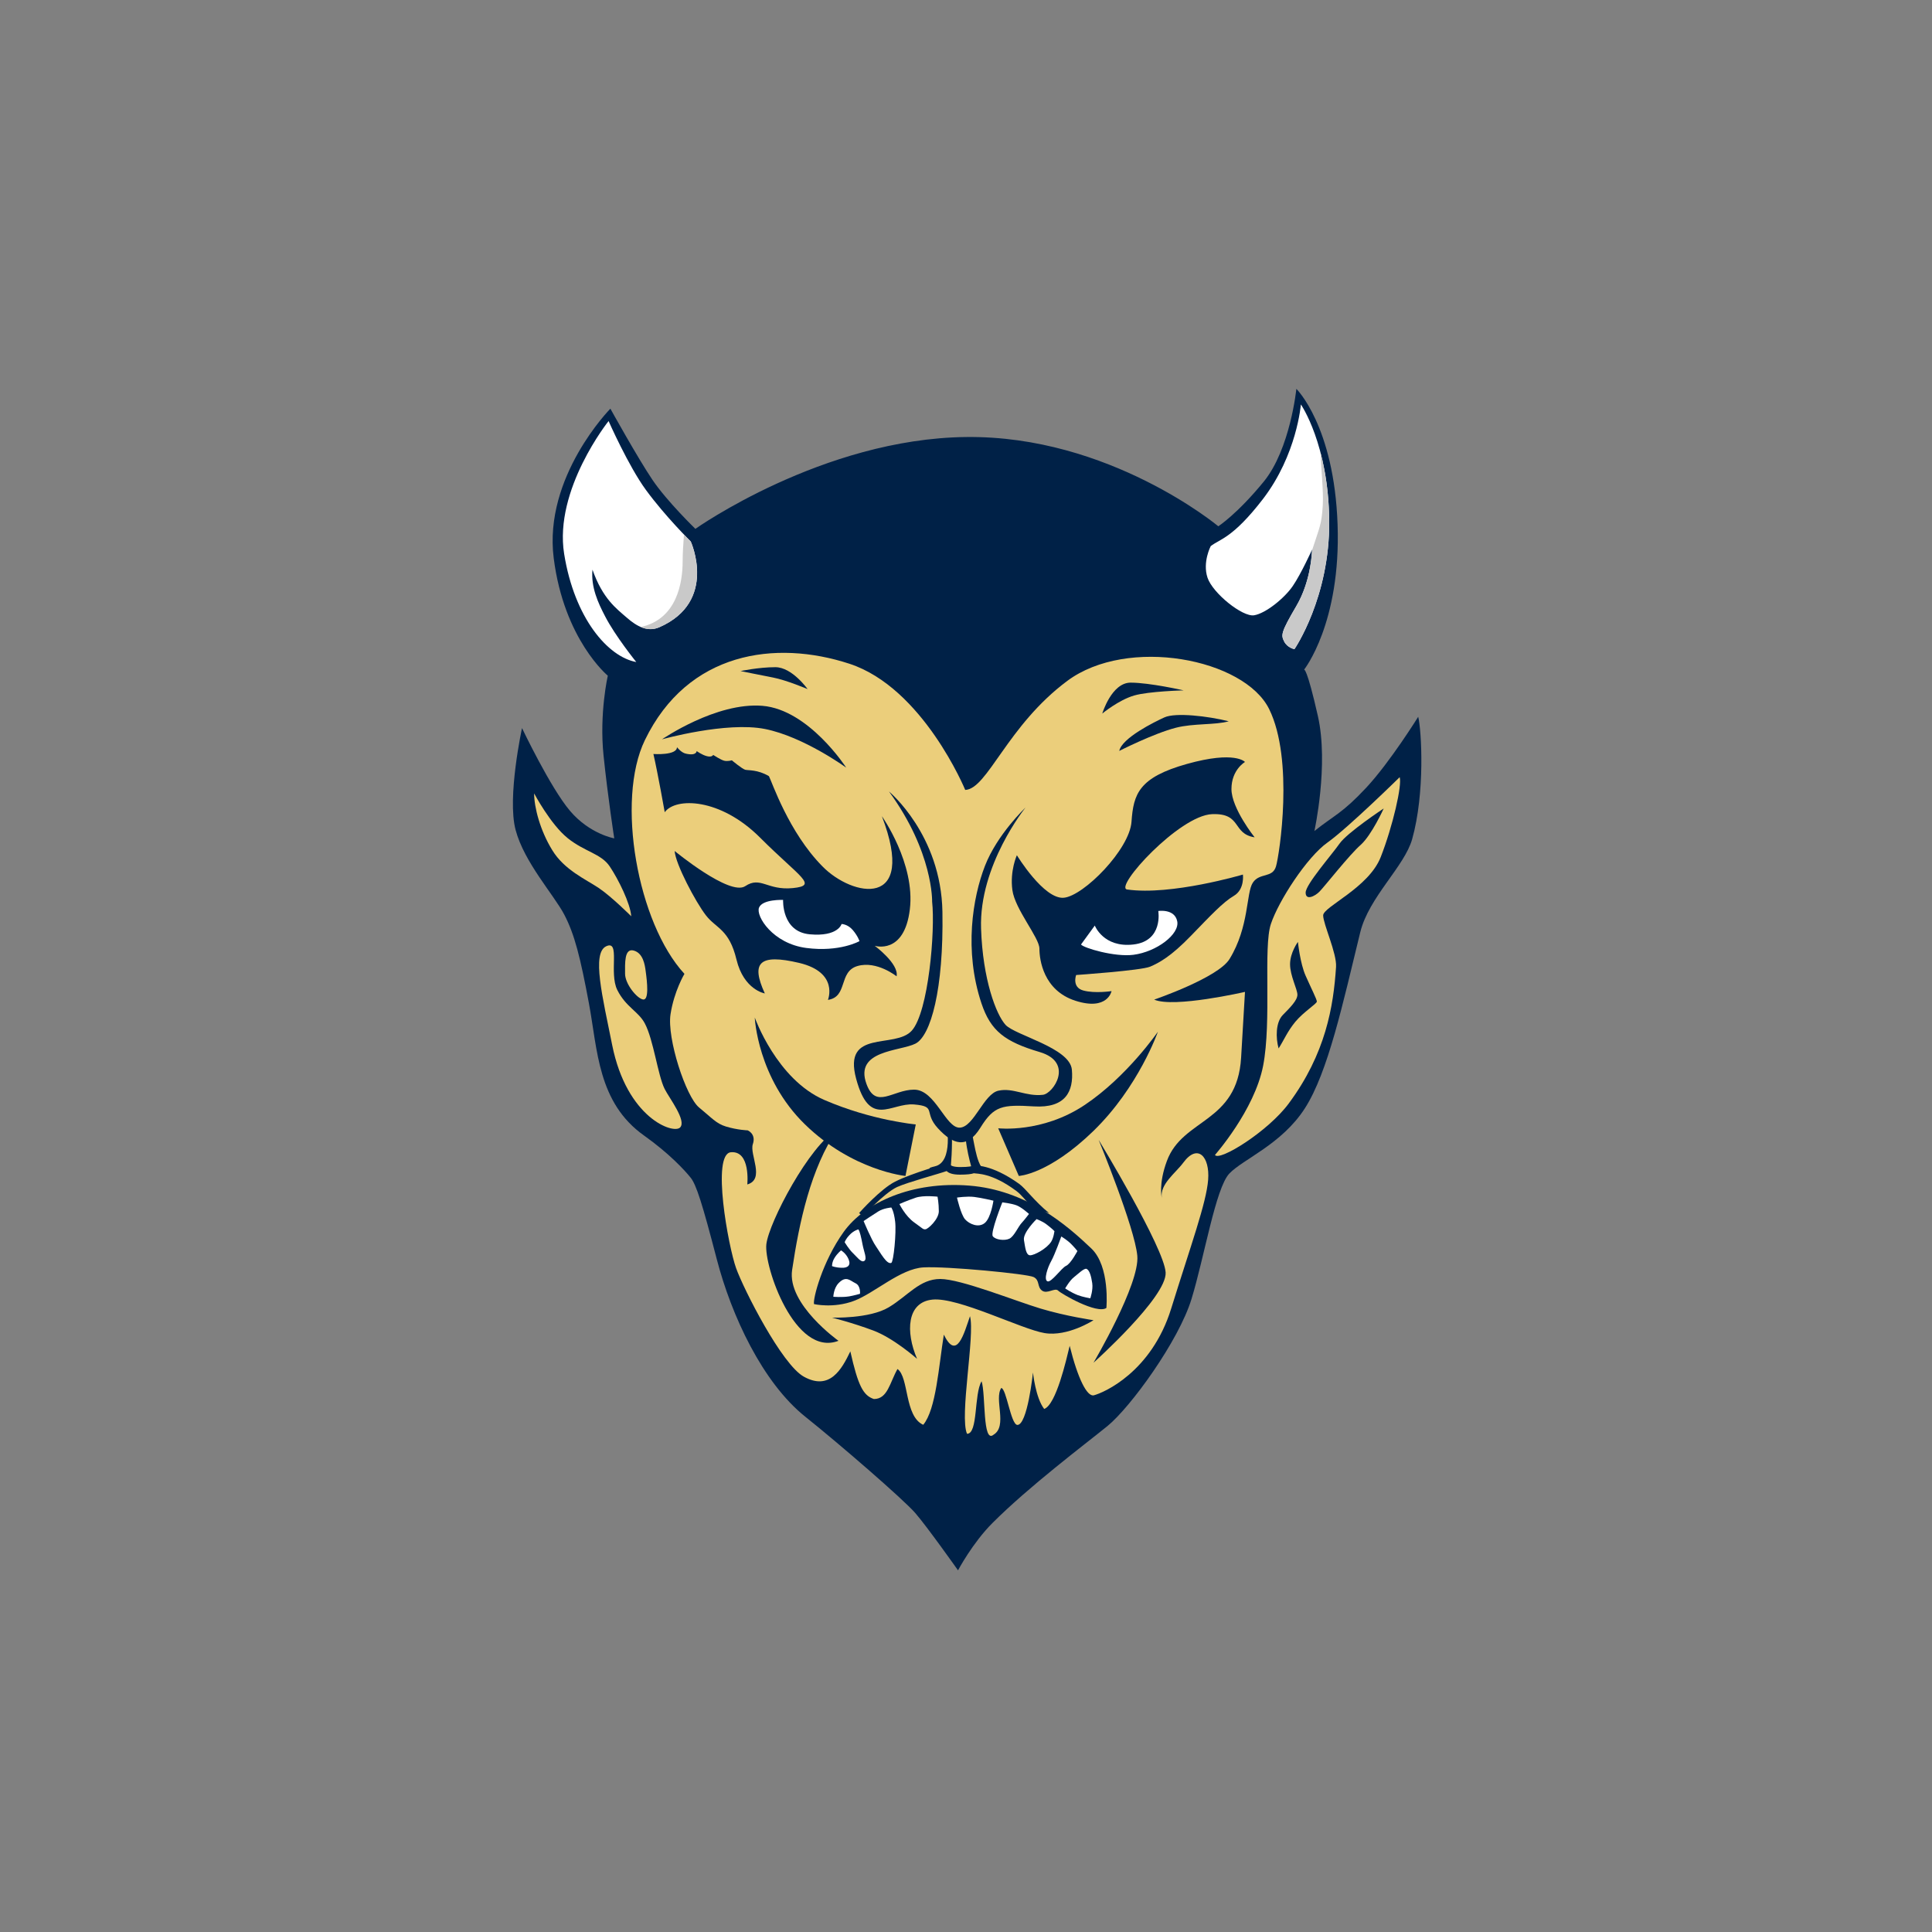 <?xml version="1.0" encoding="utf-8"?>
<!-- Generator: Adobe Illustrator 22.1.0, SVG Export Plug-In . SVG Version: 6.00 Build 0)  -->
<svg version="1.1" xmlns="http://www.w3.org/2000/svg" xmlns:xlink="http://www.w3.org/1999/xlink" x="0px" y="0px"
	 viewBox="0 0 1500 1500" style="enable-background:new 0 0 1500 1500;" xml:space="preserve">
<rect x="0" y="0" width="1500" height="1500" fill="#808080" stroke="none"/>
<style type="text/css">
	.st0{fill:#002147;}
	.st1{fill:#EBCE7B;}
	.st2{display:none;}
	.st3{display:inline;}
	.st4{fill:#AF9866;}
	.st5{display:inline;fill:#AF9866;}
	.st6{fill:#FFFFFF;}
	.st7{display:none;fill:#002147;}
	.st8{display:none;fill:#FFFFFF;}
	.st9{fill:#C9C9C9;}
</style>
<g id="HeadSil">
	<path class="st0" d="M743.8,1219.2c0,0,11.3-21.3,26.7-36.7c28.7-28.7,71.3-60.7,89.3-75.3c18-14.7,55.3-66,65.3-98.7
		c10-32.7,18.7-86,29.3-97.3c10.7-11.3,40.7-22.7,58.7-50.7c18-28,29.5-81.4,43-136.7c6.7-27.3,34.3-51,40.3-72.3
		c10.1-35.8,7.3-84.3,4.7-95c0,0-21.7,35-40.3,55c-18.7,20-24.3,21-40.3,33.7c0,0,11.3-51.3,2.7-89.3s-10.7-36-10.7-36
		s28.7-36,26-112.7s-32-105.3-32-105.3s-4.7,46.7-25.3,72c-20.7,25.3-35.3,34.7-35.3,34.7s-84.7-70.7-196-69.3
		c-111.3,1.3-210,71.3-210,71.3s-22-21.3-33.3-38c-11.3-16.7-32.7-55.3-32.7-55.3s-52,52.7-44,116s42,91.3,42,91.3s-6.7,29.3-3.3,62
		s8.3,64.3,8.3,64.3s-19-3.3-34.3-21.3s-37.3-64.3-37.3-64.3s-11.7,53.7-5,79c6.7,25.3,29.8,50.5,37.8,65.8s12.5,33.2,19.2,69.2
		c6.7,36,6.8,76.8,42.7,102.3c19.7,14,31.7,27.1,36.1,32.6c4.5,5.4,9.2,20.4,20.5,63.8c11.3,43.3,35.3,95.3,68.7,122
		c26.3,21,76,64,85.3,74.7S743.8,1219.2,743.8,1219.2z"/>
</g>
<g id="Skinish">
	<path class="st1" d="M943.3,896.7c3.3,5.3,41.3-18.3,57.3-40c28.7-38.7,34.7-75.3,36.7-106c0.7-10.5-10-33.3-10-40
		c0-6.7,35.3-21.3,44.7-45.3s16.7-56,14.7-62c0,0-40,39.3-56,50.7c-16,11.3-38,45.3-44,63.3s0.7,75.3-6,110
		C974,862,943.3,896.7,943.3,896.7z"/>
	<path class="st1" d="M501.3,754c1.2,8.6,2.7,22.7-2,22c-4.7-0.7-14-12-14-20s-0.7-20,6.7-18S500.7,749.3,501.3,754z"/>
	<path class="st1" d="M500.7,794.7c6.7,12.7,10,40,15.3,50.7c3.6,7.2,17.3,24.7,12,30c-5.3,5.3-41.3-7.3-52.7-64
		c-7.5-37.4-16-71.3-4.7-76.7c11.3-5.3,2,20.7,8.7,34C486,782,495.8,785.3,500.7,794.7z"/>
	<path class="st1" d="M414.7,616c0,0,12.7,24,26,34.7c13.3,10.7,26,12,32.7,22c6.7,10,16,28.7,16.7,38.7c0,0-15.3-15.3-25.3-22
		c-10-6.7-26.7-14-36-29.3C419.3,644.7,414.7,626.7,414.7,616z"/>
	<path class="st1" d="M849.3,1083.3c7.7-2,44.7-18,60-67.3c15.3-49.3,27.3-82,28.7-100s-8.1-28.5-19.3-13.3
		c-6,8.1-18.3,16.7-16.7,27.3c0,0-2.7-10.7,4-28.7c12.3-33.2,54.6-29.2,57.6-80.2c0.8-14,3-51,3-51s-55.2,12.7-70.5,6
		c0,0,49.5-16.9,58.5-31.5c15.4-25.1,12.8-51.3,18.1-59.3c5.3-8,15.3-3.3,18-12.7c2.7-9.3,14-82.7-5.3-122
		c-19.3-39.3-110-56.7-156.7-22c-46.7,34.7-62,84-79.3,84.7c0,0-32.7-79.3-90-98c-57.3-18.7-125.4-9.4-158.7,59.3
		c-22.7,46.8-5.7,142.1,30.7,181.5c0,0-8,13.3-10.8,31.3c-2.9,18.7,11.9,64.1,22.2,72.5c9.8,8,13.2,12.4,20.7,14.7
		c9.2,2.8,17,3,17,3s6.7,2.7,4,10.7c-2.7,8,9.7,27.3-4.3,31.3c0,0,2.7-26.3-12.7-25c-15.3,1.3-2,73.3,4,90c6,16.7,35.6,75,52.7,84.3
		c20,11,29.3-5.7,36-19.7c6,26.7,10,34.3,18.3,37c10.7,0,12.3-12.7,18.3-23.3c9,6.3,5.3,36.7,20,43.3c10-12,12-45.3,16-70
		c10,20.7,15.7-1,20.3-14.3c4,14.7-8.3,77.8-2.3,91.3c8.7,0,5.3-30.8,11.3-40.8c3.3,10,0.6,48.8,9.3,41.5c11.1-6.7,0.2-27.7,6-36.3
		c4,0.7,7.3,27.7,12.3,28.7c8,0.7,12.3-40.7,12.3-40.7s2,19.7,8.7,28.3c9.3-3.3,17.2-38.3,19.8-49
		C836.8,1070.3,844,1084.7,849.3,1083.3z"/>
</g>
<g id="FaceShadow" class="st2">
	<g class="st3">
		<path class="st4" d="M898.7,775.2c10.4-3.7,48.2-18,55.9-30.6c15.4-25.1,12.8-51.3,18.1-59.3c5.3-8,15.3-3.3,18-12.7
			c2.7-9.3,14-82.7-5.3-122c-15.6-31.8-77.9-49.2-125.9-36.4c35.8,19.7,72.9,59.1,23.2,130.4C831.6,717.9,772.8,791.6,898.7,775.2z"
			/>
		<path class="st4" d="M909.3,1016c15.3-49.3,27.3-82,28.7-100s-8.1-28.5-19.3-13.3c-6,8.1-18.3,16.7-16.7,27.3c0,0-2.7-10.7,4-28.7
			c12.3-33.2,54.6-29.2,57.6-80.2c0.8-14,3-51,3-51s-13,2.4-16.8,3.2c7.5,44.5-18.5,81.1-46.8,102.1c-33.3,24.7-14,70.8-8.8,86.4
			c12.2,36-23.8,93.5-40,119.8C876.8,1074,899.3,1048.3,909.3,1016z"/>
	</g>
	<path class="st4" d="M822.6,747.6c-12,13.5-23,32.3-6,73.5c14.1,34.1,25.9,40.9,24.4,85.9c-0.3,9.1-15.4,32.6-42.4,40.1
		c-20.3,5.6-36-6-36-6l24-27c0,0,63-9,10.5-73.5c-19.5-24-48.6-92.4-10.5-156C795.6,669.6,822.6,747.6,822.6,747.6z"/>
	<path class="st5" d="M645.6,884.1c0,0-24,82.5-15,106.5s18,48,18,48s-55.5-24-45-67.5S645.6,884.1,645.6,884.1z"/>
	<path class="st5" d="M540.3,695.7c0,0,20,88.3,100.2,91.9c66,2.9,72.4-39.3,72.4-54.6c0-42.5-12.8-68-12.8-68s-2.3,38.3-46.3,43
		S540.3,695.7,540.3,695.7z"/>
	<path class="st4" d="M688,1014c0,0,68,22,99,12s56-34,56-34s-72,28-96,29S688,1014,688,1014z"/>
	<path class="st5" d="M943.3,896.7c3.3,5.3,41.3-18.3,57.3-40c28.7-38.7,34.7-75.3,36.7-106c0.7-10.5-10-33.3-10-40
		c0-6.7,35.3-21.3,44.7-45.3s16.7-56,14.7-62c0,0-40,39.3-56,50.7c-16,11.3-38,45.3-44,63.3s0.7,75.3-6,110
		C974,862,943.3,896.7,943.3,896.7z"/>
	<path class="st5" d="M500.7,794.7c6.7,12.7,10,40,15.3,50.7c3.6,7.2,17.3,24.7,12,30c-5.3,5.3-41.3-7.3-52.7-64
		c-7.5-37.4-16-71.3-4.7-76.7c11.3-5.3,2,20.7,8.7,34C486,782,495.8,785.3,500.7,794.7z"/>
</g>
<g id="Layer_7">
	<path class="st0" d="M632,1012.5c0,0,15,3.5,31-2.5s36-25,54-26s80.5,5,85.5,7.5s2.5,7.5,6.5,10.5s10-2.5,12.5,0s30,18.5,37.5,13.5
		c0,0,3-32.2-11.7-46.2c-19.1-18.2-50.3-45.3-94.8-48.8s-81,13-97.5,36S631,1008.5,632,1012.5z"/>
	<g>
		<path class="st6" d="M692,980.5c1.8-0.8,4-23.5,3-32s-3-11-3-11s-6,0.5-10,3s-11.5,7.5-11.5,7.5s6,14.5,9.5,19.5
			S688.5,982,692,980.5z"/>
		<path class="st6" d="M671,979c2.5-1.5-0.3-7.3-1.3-12.7c-1-5.3-2.2-10.8-3.3-11.8c0,0-3.5,0.8-6.8,4.3s-3.8,5.7-3.8,5.7
			s3.5,5.7,6.5,8.5S668.5,980.5,671,979z"/>
		<path class="st6" d="M667.7,1004.5c0,0,0.7-6.2-3.5-8.2c-4.2-2-7.3-6.2-13.2,0c-3.8,4-4,10.5-4,10.5s6.8,0.6,12.3-0.3
			C663.3,1005.8,667.7,1004.5,667.7,1004.5z"/>
		<path class="st6" d="M646,983c0,0,2.7,1.2,7.5,1.3c4.8,0.2,7.3-2,5.3-6.7c-2-4.7-5.8-6.8-5.8-6.8s-2.8,2.2-5,5.7S646,983,646,983z
			"/>
		<path class="st6" d="M698.3,934.8c0,0,4.5,9.3,11.5,14.3s6.8,5.5,8.8,5.3s10.3-7.8,10.3-14s-1-11.3-1-11.3s-10.8-1.3-17,0.8
			S698.3,934.8,698.3,934.8z"/>
		<path class="st6" d="M743,929.8c0,0,3,13.2,6.3,16.9s10.5,6.8,15.3,2.8s6.7-17.3,6.7-17.3s-9.2-2.2-14.9-2.9S743,929.8,743,929.8z
			"/>
		<path class="st6" d="M778.2,933.5c0,0-9.4,23.5-7.4,26.3s9.2,3.7,12.9,1.9s6.7-9.2,9.5-12.2c2.4-2.6,5.7-7,5.7-7s-5.7-5.2-9.7-6.7
			S778.2,933.5,778.2,933.5z"/>
		<path class="st6" d="M804.8,946.5c0,0-10.8,10.5-9.8,16.3s1.5,11.8,4.8,11.8s12.8-5.1,16.3-10.5c2-3.2,2.5-8,2.5-8
			c0.9,0.4-1.8-2.3-6.5-5.8C809.3,948.2,804.8,946.5,804.8,946.5z"/>
		<path class="st6" d="M824,960c0,0-5,14-7.8,19s-6,14.5-3,15.8s10.8-10.3,14.5-12s8.8-11.5,8.8-11.5s-2-2.6-5-5.6S824,960,824,960z
			"/>
		<path class="st6" d="M827,1000.3c0,0,4.2,3,9.7,5.2c3.9,1.5,9.8,2.5,9.8,2.5s2.3-6.5,1.5-11.8s-2-9.8-4.3-11c-1.8-1-6.8,4-10,6.5
			S827,1000.3,827,1000.3z"/>
	</g>
</g>
<g id="Wrinkels">
	<path class="st0" d="M646,1023c0,0,29,1,44-8s24-22,40-22s58,17,78,23s41,9,41,9s-20,13-38,10s-67-28-87-26s-21,25-12,46
		c0,0-18-16-34-22S646,1023,646,1023z"/>
	<path class="st7" d="M627,535c0,0-12-17-25-17s-27,3-27,3s16,9,24,9S627,535,627,535z"/>
	<path class="st7" d="M879,549c0,0,19-15,27-15s27-5,27-5s-29-10-39-10S879,549,879,549z"/>
	<path class="st7" d="M894,566c0,0,23-2,37-3s30-3,27-9c0,0-11-3.3-22-3.3s-19.3-3.8-28,0.3C900.3,554.5,896,556,894,566z"/>
	<path class="st7" d="M657,596c0,0-29-45-65-48s-78,26-78,26s50-14,80-8S657,596,657,596z"/>
	<path class="st7" d="M853,898c0,0,51,84,52,103s-56,70-56,70s36-61,34-83S853,898,853,898z"/>
	<path class="st7" d="M645,1054c0,0-40-28.4-36-55c5.5-37,14.5-79,35-109c-21.5,12-53,72-55,89S611,1067,645,1054z"/>
	<path class="st0" d="M1074.3,627.7c0,0-28.3,18.7-34.3,27.3s-26.3,31.7-26.3,38s7,3,10.7-0.7c3.7-3.7,23.3-28.7,32-36.3
		C1065,648.3,1074.3,627.7,1074.3,627.7z"/>
	<path class="st7" d="M1005.7,721.3c0,0,1.7,16.7,6,26.3c4.3,9.7,8.7,18.3,8.7,20c0,1.7-10.3,8-16.7,15.7c-6.3,7.7-8.7,14-13,20.7
		c-2.3-8.3-2.3-20.3,3.3-26s11.3-11.3,11.3-15.7c0-4.3-5.7-14.7-5.7-23.7S1005.7,721.3,1005.7,721.3z"/>
	<path class="st7" d="M965,679c0,0,1.5,11.5-7,16.5s-21,6.5-36.5,22.5S900,747.5,893,750.5s-57.5,6.5-57.5,6.5s-3.5,9.5,5.5,12
		s22,0.5,22,0.5s-3,15.5-28,7.5s-28-32-28-40.5S788,706,786,691s3.5-27,3.5-27s21,34.5,36.5,33s51-37.5,52.5-59s15-54.5,52.5-65
		s49-1,49-1s-13.5,18-13.5,33s16,43.5,16,43.5c-17.7-2.8-21.2-32.4-44.5-31.5c-25.5,0.9-86.4,84-66.5,89C905,714.5,965,679,965,679z
		"/>
	<path class="st7" d="M684.7,633.7c0,0,26,36.7,21.7,72.3c-4.3,35.7-27.3,28.3-27.3,28.3s19,14,17,23.7c0,0-15.3-12.3-30.3-8
		s-7.3,24-23,26.3c0,0,8.7-21.3-22.3-28.7c-31-7.3-37.7-0.3-26.7,23.7c0,0-16.3-2.7-22-26.3c-5.7-23.7-15.7-24-23.7-34.3
		c-8-10.3-23.7-40-24.3-50c0,0,40.8,55.3,52.8,47.3s21,1.5,41-0.5s3.5-26.2-27.5-57.2s-65.7-31.3-74-19.7c0,0-5.4-30.5-8.8-45.2
		c0,0,18.3,1.3,18.3-5.3c0,0,3.2,4.2,6.8,5c8.5,2,8.5-2,8.5-2s4,3,8,4s4.8-1,4.8-1s5.8,3.8,8.5,4.5s6-0.3,6-0.3s7.9,6.6,10.3,7.3
		s9.5-0.3,18.5,5c2.3,4.3,15.3,43.5,41.5,70C661.7,696.4,712.5,706.3,684.7,633.7z"/>
	<path class="st0" d="M796.2,627c0,0-36.2,44.7-34.5,94c1.3,39.5,11.7,66.7,19,74.7c7.6,8.2,50,17.8,51.5,34.8s-5,30-29.5,28.5
		s-31-0.5-41.5,16.5s-21.5,13-33,0.5s-0.5-17-18.5-18.5s-34.5,19-45-20s30.2-22.8,43.2-37.3s18.3-77.7,15.8-100.2
		c0,0,1-38.3-33.5-85.5c0,0,40.5,33.5,41.5,93.5s-9,96.3-21,102.3s-47.5,5-38,31.2c7.3,20.2,20.5,4.5,37,4.5s24.5,30,35.5,29.5
		s18.5-26.2,30-28.7s21.3,4.7,34.5,3.2c8.1-0.9,24.5-25.2-2.5-33.2s-38-16.3-45.2-37.8c-13.7-41.1-6.8-82.2,2.7-106.7
		S796.2,627,796.2,627z"/>
	<path class="st0" d="M752,873c4,5.5,4.2,23.7,9.7,32.7l-7.7-0.2C754,905.5,745.7,876.5,752,873z"/>
	<path class="st0" d="M738.1,906.4c0,0,1.7-15.7,0.7-31.2l-4-3c0,0,5.7,29.8-8.8,33.3S738.1,906.4,738.1,906.4z"/>
	<path class="st0" d="M670,944.5l-3-2.7c0.7-0.8,16.8-18.8,28-24.4c13.4-6.8,39.1-13.8,40.3-14.3l2.3-0.8l0.3,2.1
		c0.2,0.3,1.7,1.7,7.6,1.7c6.9,0,9-0.7,9.4-0.9l0.5-0.4l0.8,0.1c0.4,0.1,13.2-1.4,35,14.2c5.3,3.8,11.7,13.3,23.4,22.8l-13.2-4.3
		c-5.3-5.7-8.3-10-12.4-13c-19.1-14.2-30.5-13.2-32.9-13.7c-1.9,0.7-5.6,1.1-10.8,1.1c-6.1,0-9-1.4-10.3-2.8
		c-6.2,2.2-30,8.6-38.5,12.4C686,926.6,670.2,944.3,670,944.5z"/>
	<path class="st0" d="M965,679c0,0,1.5,11.5-7,16.5s-17.9,15.1-33.4,31.1S900,747.5,893,750.5s-57.5,6.5-57.5,6.5s-3.5,9.5,5.5,12
		s22,0.5,22,0.5s-3,15.5-28,7.5s-28-32-28-40.5S788,706,786,691s3.5-27,3.5-27s21,34.5,36.5,33s51-37.5,52.5-59s5.6-34.4,43.1-44.9
		s45-1.5,45-1.5s-10.5,6-10.5,21s18,37.5,18,37.5c-17.7-2.8-9.7-18.9-33-18c-25.5,0.9-76.5,57-66,58.5C909.3,695.5,965,679,965,679z
		"/>
	<path class="st0" d="M684.7,633.7c0,0,26,36.7,21.7,72.3c-4.3,35.7-27.3,28.3-27.3,28.3s19,14,17,23.7c0,0-15.3-12.3-30.3-8
		s-7.3,24-23,26.3c0,0,8.7-21.3-22.3-28.7c-31-7.3-37.7-0.3-26.7,23.7c0,0-16.3-2.7-22-26.3c-5.7-23.7-15.7-24-23.7-34.3
		c-8-10.3-23.7-40-24.3-50c0,0,42.8,35.3,54.8,27.3s17,3.5,37,1.5s5.5-8.2-25.5-39.2s-65.7-31.3-74-19.7c0,0-5.4-30.5-8.8-45.2
		c0,0,18.3,1.3,18.3-5.3c0,0,3.2,4.2,6.8,5c8.5,2,8.5-2,8.5-2s4,3,8,4s4.8-1,4.8-1s5.8,3.8,8.5,4.5s6-0.3,6-0.3s7.9,6.6,10.3,7.3
		s9.5-0.3,18.5,5c2.3,4.3,15.3,43.5,41.5,70C661.7,696.4,712.5,706.3,684.7,633.7z"/>
</g>
<g id="NewWrinkels">
	<path class="st0" d="M627,535c0,0-12-17-25-17s-27,3-27,3s17.1,3.5,25,5C610.5,528,627,535,627,535z"/>
	<path class="st0" d="M855.8,554c0,0,12.7-10.5,24.7-14c11.3-3.3,38.5-4,38.5-4s-26.4-6-41.2-6S855.8,554,855.8,554z"/>
	<path class="st0" d="M869,583c0,0,26.5-13.5,44-18c13.6-3.5,30.5-2,41-5c-16-4-41.3-7-50-3C896.3,560.5,871,573,869,583z"/>
	<path class="st0" d="M657,596c0,0-29-45-65-48s-78,26-78,26s50-14,80-8S657,596,657,596z"/>
	<path class="st0" d="M1007.7,731.3c0,0,1.7,16.7,6,26.3c4.3,9.7,8.7,18.3,8.7,20c0,1.7-10.3,8-16.7,15.7c-6.3,7.7-8.7,14-13,20.7
		c-2.3-8.3-2.3-20.3,3.3-26s11.3-11.3,11.3-15.7c0-4.3-5.7-14.7-5.7-23.7S1007.7,731.3,1007.7,731.3z"/>
	<path class="st0" d="M853,885c0,0,51,84,52,103s-56,70-56,70s36-61,34-83S853,885,853,885z"/>
	<path class="st0" d="M651,1041c0,0-40-28.4-36-55c5.5-37,14.5-79,35-109c-21.5,12-53,72-55,89S617,1054,651,1041z"/>
</g>
<g id="Stash">
	<path class="st0" d="M586,790c0,0,17,48,54,64s71,19,71,19l-8,40c0,0-41-4-78-40S586,790,586,790z"/>
	<path class="st0" d="M775,876c0,0,34,4,67-18s57-57,57-57s-15,43-50,77s-58,35-58,35L775,876z"/>
	<path class="st7" d="M593,876.6c0,0,20,32.9,63.5,43.9c43.5,11,94.4,21.9,94.4,21.9s-8.4,17.7-16.3,20.3
		c-9.3-0.9-52.2-4.5-95.8-29.2S593,876.6,593,876.6z"/>
	<path class="st7" d="M750.6,940.6c0,0,41,2.7,80.7-12.4c39.8-15.1,68.7-39.1,68.7-39.1s-19.5,27.1-60.2,52.8
		c-28.3,17.9-66.9,25.4-70.9,23S750.6,940.6,750.6,940.6z"/>
</g>
<g id="White">
	<path class="st6" d="M460,442.3c8,22.7,18.7,30.3,26.7,37.3c7.7,6.7,16.1,11.4,25.3,7.3c45.5-20,24.3-66.5,24.3-66.5
		s-19.8-19.5-34.8-40c-13.5-18.4-29-53.5-29-53.5S430,380,438,430s34,80,56,84c0,0-16.5-20.4-24.3-35.7
		C464.3,468,458.7,455.7,460,442.3z"/>
	<path class="st6" d="M973.7,477.7c9-1.5,23.5-13.2,30-22.7s15-28.3,15-28.3s-0.2,23.3-12.2,43.8s-12,22.5-9.5,27.5s8,6,8,6
		s27.5-40,27-99.5s-22-90.5-22-90.5s-3,39-29.5,73.5C957,418,947,418.5,940,424c0,0-6.5,12.4-2.5,24.5
		C941.5,460.5,964.7,479.2,973.7,477.7z"/>
	<path class="st8" d="M587.5,718.5l22,1c0,0,9.5,15.5,24,15.5s20.5-10.5,20.5-10.5l12.5,12.5c0,0-4,5-41,2.5
		S587.5,718.5,587.5,718.5z"/>
	<path class="st8" d="M816.5,729.5c0,0,0,7.6,7.8,13c4.5,3.1,10.5,3,25.3,2.5c14.8-0.5,23.4-0.7,29.6-4.8c9.3-6,12-16.4,12-16.4
		s-11.9,0-17.9,1c0,0-0.3,12.6-15.8,13.6s-23.4-12.9-23.4-12.9s-4.6,0.5-9.6,1S816.5,729.5,816.5,729.5z"/>
	<path class="st6" d="M667.3,730.7c0,0-15.3,8.7-41.3,5.3s-39.3-24.7-36.7-31.3c2.7-6.7,18.7-6,18.7-6s-1.3,24.7,20.7,26.7
		s24.7-8,24.7-8s4.7,0,8.7,4.7S667.3,730.7,667.3,730.7z"/>
	<path class="st6" d="M839.3,733.3c2,2.7,26.2,9.9,40.7,8c18-2.3,36-16,34-26s-14.7-8-14.7-8s4,23.3-19.3,26
		c-23.3,2.7-30-14.7-30-14.7L839.3,733.3z"/>
</g>
<g id="HornShadow">
	<path class="st9" d="M1032,404.5c-0.2-21.3-3.1-39-6.7-52.9c0.2,10.4,2.4,30,1.7,40.9c-1,15-2.2,15.9-8.4,35
		c-0.2,4.2-1.4,24.8-12.1,43c-12,20.5-12,22.5-9.5,27.5s8,6,8,6S1032.5,464,1032,404.5z"/>
	<g>
		<path class="st9" d="M531,415.1c-0.5,7.5-1,14.6-1,20.9c0,16-4.3,44.8-32.6,50.8c4.6,2,9.5,2.4,14.6,0.2
			c45.5-20,24.3-66.5,24.3-66.5S534.2,418.5,531,415.1z"/>
	</g>
</g>
</svg>
